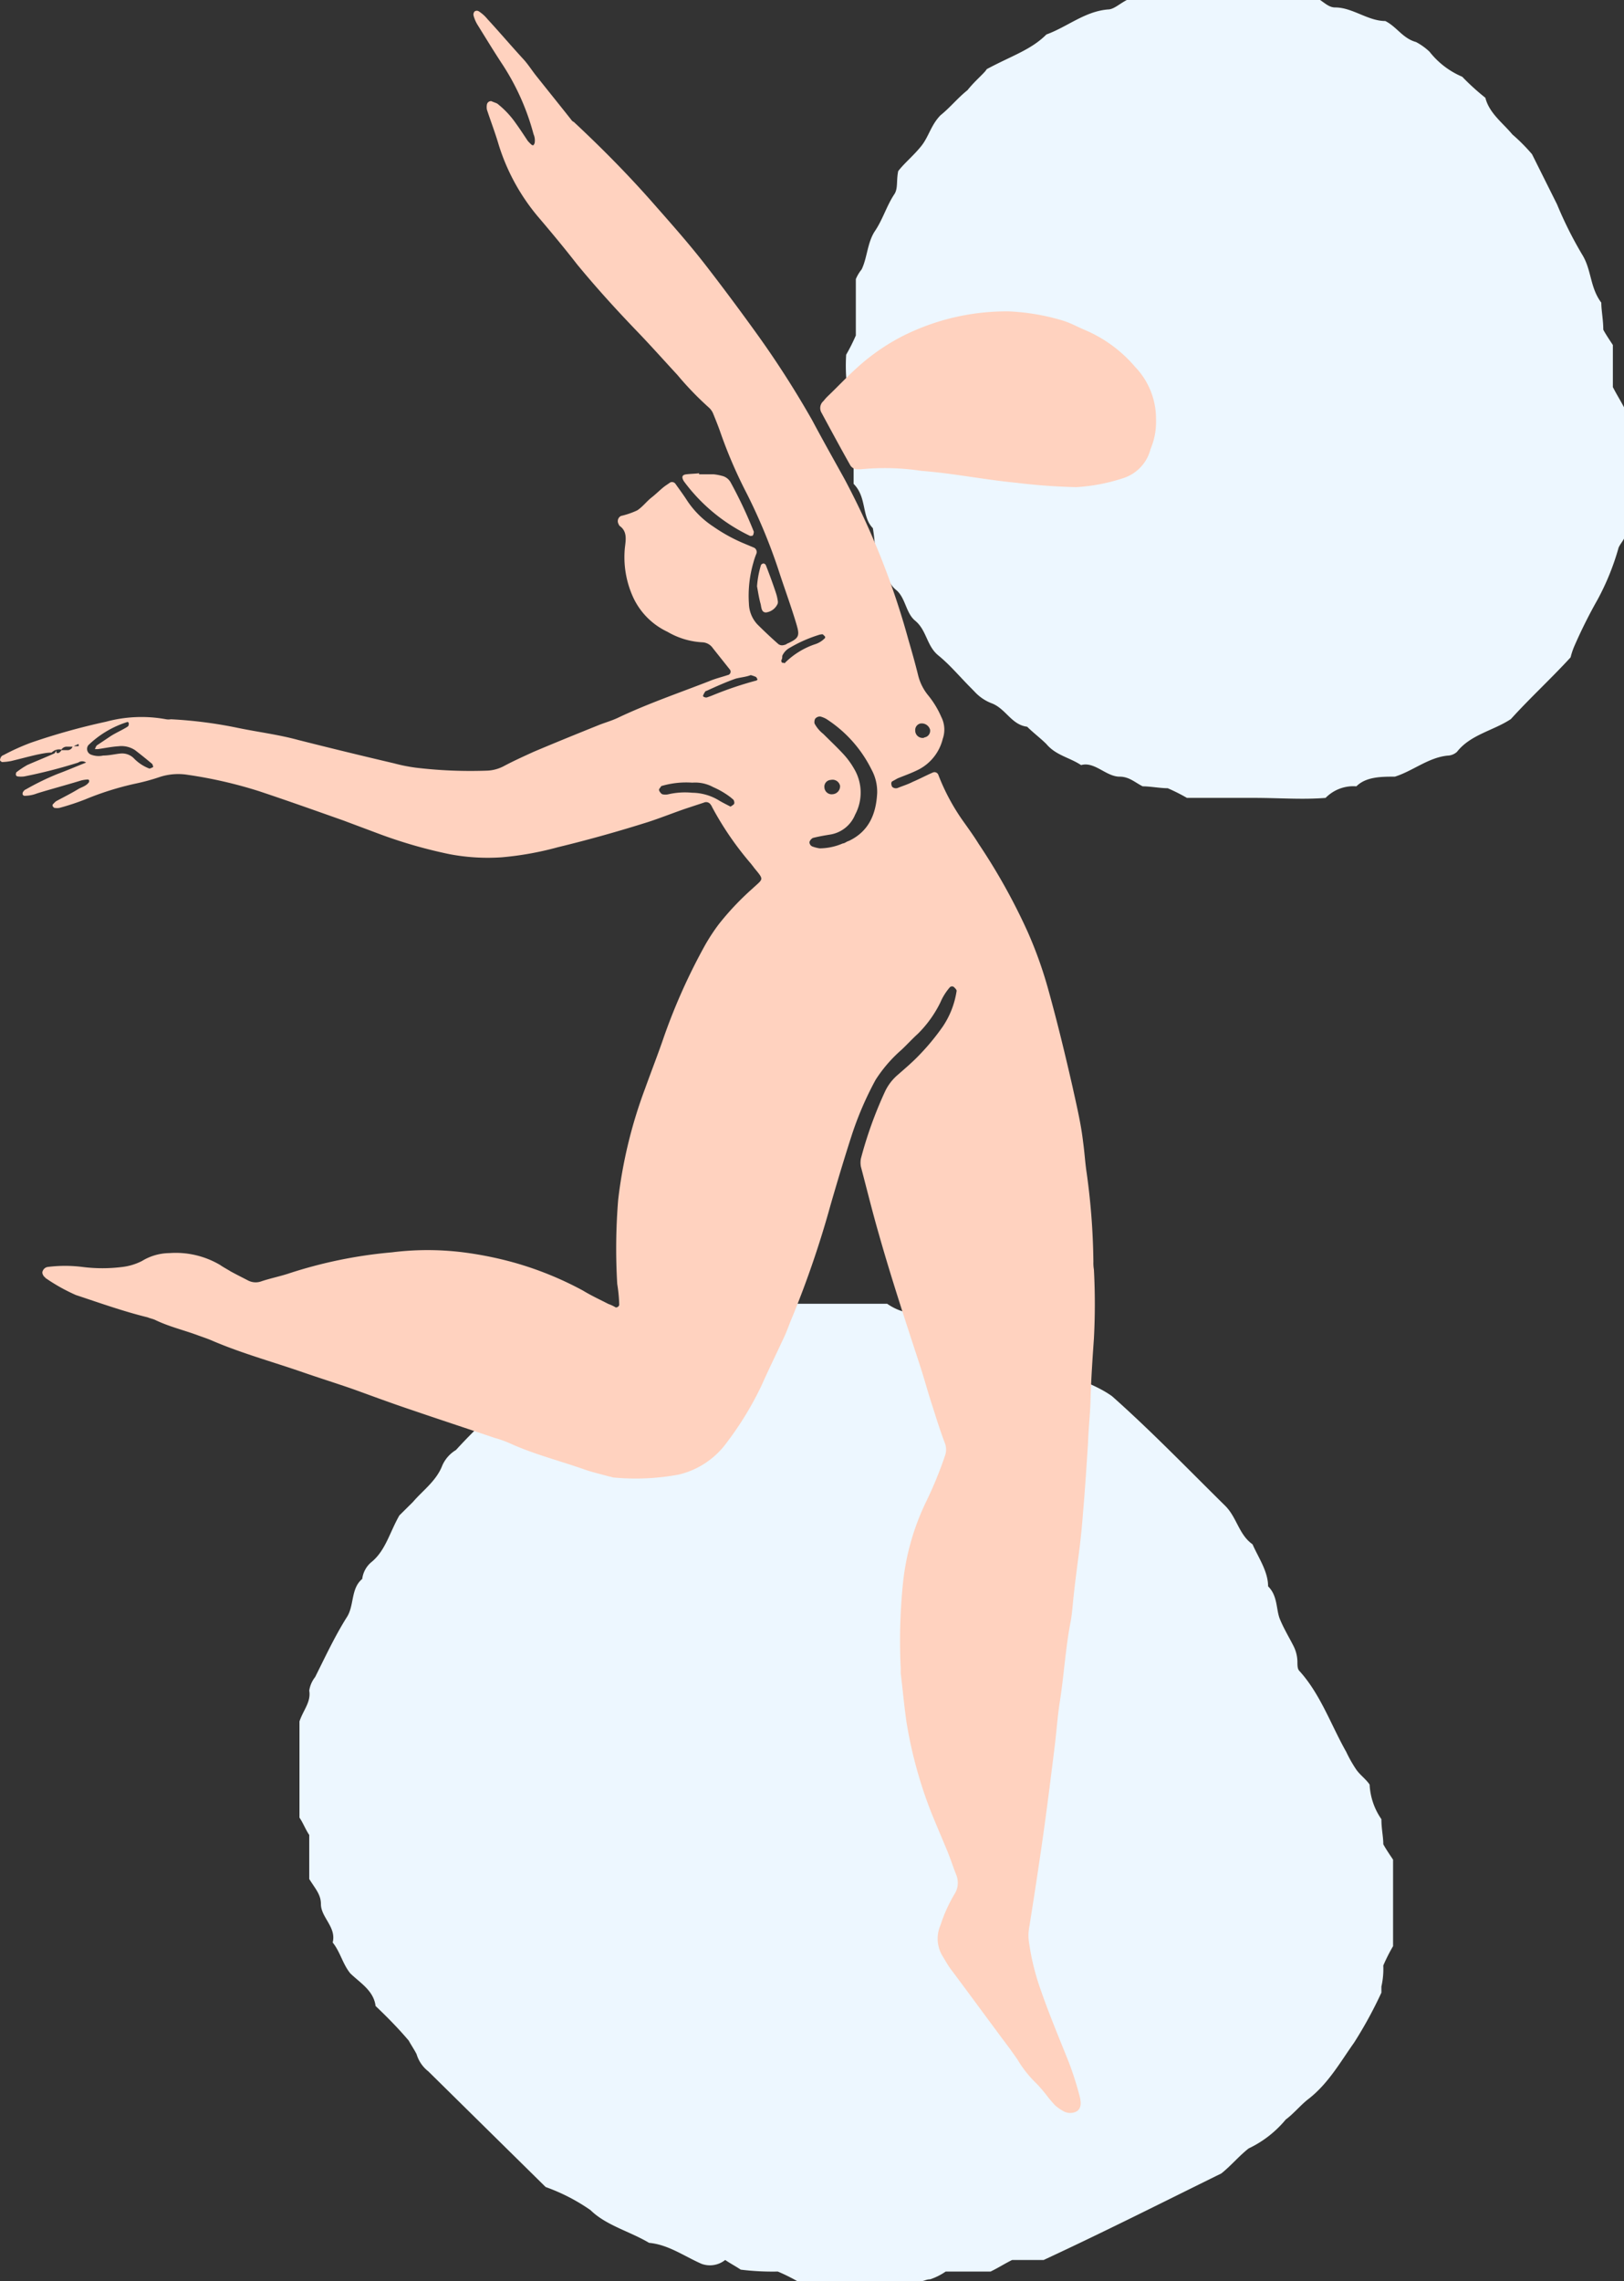 <svg id="Capa_1" data-name="Capa 1" xmlns="http://www.w3.org/2000/svg" viewBox="0 0 154.5 217"><rect x="0" y="0" width="154.5" height="217" fill="#333333" stroke="none"/><defs><style>.cls-1{fill:#edf7ff;}.cls-2{fill:#ffd2bf;}</style></defs><title>not-alone-figure-community</title><path class="cls-1" d="M67,215.8c-1.67-.73-3.16-1.83-5-2-1.85-1.1-4.08-1.65-5.57-3.11a18.09,18.09,0,0,0-4.27-2.2L41,197.49a3.26,3.26,0,0,1-1.12-1.64c-.18-.37-.55-.92-.74-1.28-.93-1.1-2-2.2-3.16-3.3-.18-1.47-1.48-2.2-2.41-3.11-.74-.92-.93-2-1.67-2.93.37-1.47-1.12-2.38-1.12-3.66,0-.92-.55-1.47-1.11-2.38V175c-.37-.55-.56-1.1-.93-1.65v-9.15c.37-1.1,1.11-1.84.93-2.93a2.72,2.72,0,0,1,.56-1.29c.92-1.83,1.85-3.84,3-5.67.74-1.1.37-2.75,1.48-3.66a2.48,2.48,0,0,1,.93-1.65c1.3-1.1,1.67-2.75,2.6-4.39l1.3-1.29c.93-1.09,2.23-2,2.79-3.47a3.25,3.25,0,0,1,1.3-1.47c2-2.2,4.27-4.21,6.13-6.22,2.22-1.28,4.45-2,5.94-3.66,1.11,0,1.86-.19,2.78-.19.93-.73,2.23-.73,3.35-1.1s2-1.09,3.34-1.64a33.49,33.49,0,0,0,4.27-.19,15.5,15.5,0,0,0,1.86-.91H84.65a5.4,5.4,0,0,0,1.49.73,16,16,0,0,1,3,.37,8,8,0,0,0,2.78.73c.93.91,2.23.73,3.16,1.1,1.11.55,2,1.1,3.16,1.64.37.19.93.37,1.3.55,1.85,1.84,4.45,2.2,6.5,3.67,3.71,3.29,7.24,6.95,10.77,10.43,1.11,1.1,1.3,2.75,2.6,3.66.56,1.28,1.48,2.57,1.48,4,.93.91.75,2.2,1.12,3.11s.93,1.83,1.3,2.57a3.44,3.44,0,0,1,.37,1.46c0,.37,0,.73.19.91,2,2.2,3,5.13,4.45,7.69a12.78,12.78,0,0,0,.93,1.65c.37.55.93.92,1.3,1.47a6.31,6.31,0,0,0,1.12,3.29c0,.92.18,1.65.18,2.38.19.37.56.92.93,1.47v8.23a16.48,16.48,0,0,0-.93,1.84,7.61,7.61,0,0,1-.18,2V190a40.19,40.19,0,0,1-2.6,4.76c-1.3,1.83-2.42,3.84-4.28,5.31-.74.55-1.48,1.46-2.22,2a10.31,10.31,0,0,1-3.53,2.75c-.93.73-1.67,1.64-2.6,2.38-5.57,2.74-11,5.49-16.9,8.23h-3c-.75.37-1.3.74-2.05,1.1H90.22a5.85,5.85,0,0,1-1.48.74c-.38,0-.56.18-.93.18H76.11a17.94,17.94,0,0,0-1.86-.92,24.47,24.47,0,0,1-3.53-.18c-.56-.37-.93-.55-1.48-.92A2.32,2.32,0,0,1,67,215.8Z" transform="translate(-0.25 -0.45)"/><path class="cls-1" d="M80.75,34.19a17.37,17.37,0,0,0,.92-1.83V27a3.77,3.77,0,0,1,.55-.92c.54-1.1.54-2.57,1.28-3.67s1.1-2.38,1.83-3.48c.37-.55.18-1.28.37-2.2.55-.73,1.46-1.47,2.19-2.38s.92-2,1.84-2.94c.91-.73,1.64-1.65,2.56-2.38.73-.92,1.65-1.65,1.83-2,2.38-1.28,4.21-1.83,5.68-3.3,2-.73,3.66-2.2,5.86-2.38.55,0,1.1-.55,1.83-.92h18.32c.55.37.91.73,1.47.73,1.64,0,3.11,1.29,4.76,1.29,1.1.55,1.65,1.65,2.93,2a5.91,5.91,0,0,1,1.28.92,7.83,7.83,0,0,0,3.11,2.38,22.32,22.32,0,0,0,2.2,2c.37,1.47,1.65,2.38,2.57,3.49A17.35,17.35,0,0,1,146,15.12l2.38,4.77a37.08,37.08,0,0,0,2.38,4.76c.92,1.47.73,3.12,1.83,4.59,0,.73.19,1.65.19,2.57.18.36.55.91.91,1.46v4c.37.73.73,1.28,1.1,2V51.61c-.18.37-.37.55-.55.92a23.78,23.78,0,0,1-2,4.95,47.49,47.49,0,0,0-2.2,4.4,6.65,6.65,0,0,0-.37,1.1c-1.83,2-3.85,3.85-5.68,5.87-1.65,1.1-3.84,1.47-5.13,3.12a1.4,1.4,0,0,1-.91.36c-1.83.19-3.3,1.47-5,2-1.28,0-2.74,0-3.66.92a3.7,3.7,0,0,0-2.93,1.1c-2.2.18-4.4,0-6.78,0h-6.41a17.25,17.25,0,0,0-1.83-.92c-.73,0-1.65-.18-2.38-.18-.74-.37-1.28-.92-2.2-.92-1.28,0-2.38-1.47-3.66-1.1-1.1-.73-2.39-.92-3.3-2-.55-.55-1.28-1.1-1.83-1.65-1.47-.18-2-1.65-3.3-2.2A4.29,4.29,0,0,1,93,66.28l-.36-.37c-1.1-1.1-2-2.2-3.12-3.11s-1.1-2.39-2.2-3.3c-.91-.74-.91-2.2-1.83-2.94s-.91-2-1.83-2.93c-.18-.92-.18-1.84-.37-2.94-1.09-1.1-.55-2.93-1.83-4.21V40.24A17.21,17.21,0,0,1,80.75,34.19Z" transform="translate(-0.25 -0.45)"/><path class="cls-2" d="M6.09,71.81h.56a.51.51,0,0,0,.52-.38c.14,0,.28,0,.42,0s.18,0,.14-.14-.1,0-.14,0a1.13,1.13,0,0,0-.38.19c-.18,0-.37,0-.56,0a.6.6,0,0,0-.56.28,1,1,0,0,0-.93.28c-.47,0-.89.1-1.36.19-.84.19-1.68.42-2.48.61a5.27,5.27,0,0,1-.88.1s-.19-.1-.19-.19a.71.71,0,0,1,.09-.28.41.41,0,0,1,.24-.19A21.56,21.56,0,0,1,3.19,71.1a62.65,62.65,0,0,1,7.16-2,12.9,12.9,0,0,1,5.7-.23,1.33,1.33,0,0,0,.46,0,41.81,41.81,0,0,1,6.46.84c1.86.38,3.78.62,5.65,1.13,3,.76,6.08,1.51,9.11,2.22a16.07,16.07,0,0,0,2.11.42,43.66,43.66,0,0,0,6.68.28,3.71,3.71,0,0,0,1.73-.47c.89-.47,1.82-.89,2.76-1.32,2.1-.89,4.2-1.74,6.31-2.59.61-.23,1.26-.42,1.82-.7,2.8-1.32,5.7-2.31,8.6-3.44.56-.24,1.17-.38,1.73-.57a.33.33,0,0,0,.19-.56l-1.59-2a1.27,1.27,0,0,0-1-.56,7.3,7.3,0,0,1-3.32-1A6.76,6.76,0,0,1,60.5,57.3a9.18,9.18,0,0,1-.8-4.76c.09-.75.24-1.55-.51-2.07a1.22,1.22,0,0,1-.14-.28.55.55,0,0,1,.28-.66A7.79,7.79,0,0,0,60.87,49c.51-.33.89-.85,1.36-1.22s.74-.66,1.16-1c.19-.15.42-.29.61-.43a.4.4,0,0,1,.52.14c.37.52.79,1.09,1.12,1.61a8.7,8.7,0,0,0,2.47,2.44,15.8,15.8,0,0,0,2.81,1.56l1,.42a.46.46,0,0,1,.28.62,6.89,6.89,0,0,0-.28.84,11.28,11.28,0,0,0-.42,3.91,3,3,0,0,0,.79,1.94c.66.66,1.31,1.27,2,1.88a.58.58,0,0,0,.56.09c.14,0,.28-.14.42-.18,1-.48,1.07-.71.75-1.79-.52-1.75-1.17-3.49-1.73-5.23a53.5,53.5,0,0,0-3-7.21,44.58,44.58,0,0,1-2.57-6c-.19-.52-.38-1-.61-1.56a1.58,1.58,0,0,0-.42-.61,29.94,29.94,0,0,1-3-3.11c-1.26-1.36-2.52-2.78-3.83-4.14-2-2.08-3.88-4.15-5.7-6.36C53.91,24,52.64,22.48,51.38,21a19.68,19.68,0,0,1-3.69-6.79c-.33-1.13-.75-2.21-1.12-3.34a1.48,1.48,0,0,1,0-.47.4.4,0,0,1,.42-.33c.19.09.37.14.56.23a8.65,8.65,0,0,1,1.78,1.89c.37.51.74,1.08,1.12,1.65a3.33,3.33,0,0,0,.42.42s.09,0,.14,0,0-.09.09-.14a1.45,1.45,0,0,0-.09-.9,22.84,22.84,0,0,0-2.9-6.55c-.84-1.27-1.64-2.59-2.43-3.86a3.35,3.35,0,0,1-.37-.85.44.44,0,0,1,.09-.42.36.36,0,0,1,.42,0,3.51,3.51,0,0,1,.79.71c1.17,1.27,2.29,2.59,3.46,3.86.47.52.84,1.13,1.31,1.7,1.08,1.36,2.15,2.68,3.23,4.05a.48.48,0,0,0,.23.19c2.52,2.35,4.95,4.8,7.25,7.39,1.82,2.07,3.64,4.1,5.32,6.27s3.32,4.38,4.91,6.59a91.42,91.42,0,0,1,5.19,8.11c1,1.88,2.06,3.76,3.08,5.6A74.15,74.15,0,0,1,86.67,61.3c.33,1.13.65,2.26.93,3.4a4.83,4.83,0,0,0,.94,1.88,8.68,8.68,0,0,1,1.26,2.07,2.65,2.65,0,0,1,.14,2.08,4.49,4.49,0,0,1-2.29,2.92c-.65.33-1.31.56-2,.84l-.52.29c-.14.09-.09.37,0,.52a.51.51,0,0,0,.56.09c.47-.19.94-.33,1.4-.57.66-.28,1.27-.61,1.92-.89a.39.39,0,0,1,.51.23,20.07,20.07,0,0,0,2.48,4.57c.47.66.94,1.32,1.36,2A58,58,0,0,1,98,89.05a39.65,39.65,0,0,1,2,5.61c.85,3.06,1.59,6.12,2.29,9.19.38,1.74.8,3.48,1,5.22.14,1,.19,1.94.33,2.88a65.37,65.37,0,0,1,.65,8.52,3.89,3.89,0,0,0,.05.76,62.23,62.23,0,0,1,0,6.55c-.14,2-.28,4.05-.33,6.12-.05,1.27-.19,2.55-.23,3.82-.14,2.16-.28,4.38-.47,6.55-.1,1.36-.24,2.73-.42,4.1s-.33,2.54-.47,3.81c-.09.8-.14,1.65-.28,2.45-.51,2.59-.65,5.28-1.07,7.87-.19,1.27-.28,2.54-.43,3.81-.37,3-.74,6-1.16,8.95s-.85,5.75-1.31,8.63a4.15,4.15,0,0,0,0,1.36,23.12,23.12,0,0,0,.94,4c.84,2.49,1.87,4.94,2.85,7.39A30.61,30.61,0,0,1,103,200c.09.47.14.94-.28,1.27a1.31,1.31,0,0,1-1.31,0,4.36,4.36,0,0,1-.75-.52c-.23-.23-.47-.52-.7-.8a14.37,14.37,0,0,0-1.07-1.27,11,11,0,0,1-1.87-2.36l-.71-1c-1.87-2.49-3.69-5-5.56-7.49-.32-.42-.6-.94-.89-1.41a3.19,3.19,0,0,1-.14-2.83,14.42,14.42,0,0,1,1.31-2.92,2,2,0,0,0,.19-1.88c-.28-.71-.51-1.42-.79-2.12-.52-1.27-1.08-2.55-1.59-3.82a41.73,41.73,0,0,1-2.34-8.52c-.23-1.56-.37-3.16-.56-4.72v-.47a54,54,0,0,1,.23-8.24,23.34,23.34,0,0,1,2.25-7.73,37,37,0,0,0,1.73-4.24,1.71,1.71,0,0,0,0-1.18c-.43-1.13-.8-2.3-1.17-3.48-.47-1.41-.84-2.83-1.31-4.24-1.31-4-2.67-8.15-3.83-12.25-.61-2.12-1.13-4.24-1.69-6.36a2.12,2.12,0,0,1,0-.75,38.57,38.57,0,0,1,2.33-6.46,4.76,4.76,0,0,1,1.22-1.55c.65-.57,1.31-1.13,1.91-1.75a22,22,0,0,0,2.34-2.82,8.25,8.25,0,0,0,1.31-3.39c0-.1-.14-.24-.23-.33a.29.29,0,0,0-.42,0,5.39,5.39,0,0,0-.89,1.42,11,11,0,0,1-2.15,3c-.52.47-1,1-1.54,1.51a13.31,13.31,0,0,0-2.48,2.87,31.36,31.36,0,0,0-2.29,5.33c-.7,2.17-1.36,4.38-2,6.59a93.8,93.8,0,0,1-3.6,10.56c-.33.75-.56,1.51-.94,2.26-.65,1.41-1.35,2.82-2,4.29a30.73,30.73,0,0,1-3.32,5.46,7.89,7.89,0,0,1-4.58,3.06,22.42,22.42,0,0,1-6.17.28c-.14,0-.28-.09-.42-.09-.84-.24-1.68-.42-2.47-.71-2.29-.8-4.68-1.41-6.88-2.4a10.19,10.19,0,0,0-1.54-.56c-2.66-.9-5.37-1.79-8-2.69-1.82-.61-3.6-1.27-5.42-1.93-1.63-.57-3.27-1.08-4.91-1.65-2.89-1-5.79-1.79-8.6-3-.42-.18-.84-.32-1.26-.47-1.35-.51-2.8-.84-4.16-1.5-.23-.1-.46-.14-.7-.24-2.29-.56-4.53-1.36-6.82-2.12A17.33,17.33,0,0,1,4.55,122s0-.09-.09-.09c-.14-.19-.24-.38-.14-.57a.61.61,0,0,1,.46-.37,13.17,13.17,0,0,1,3.32,0,15,15,0,0,0,3.79,0,5.54,5.54,0,0,0,1.87-.57,5.1,5.1,0,0,1,2.61-.75,8.3,8.3,0,0,1,4.82,1.13c.33.23.7.42,1,.61.51.28,1.07.56,1.63.85a1.57,1.57,0,0,0,1.31.09c.84-.28,1.78-.47,2.62-.75a43.66,43.66,0,0,1,9.77-2,27.31,27.31,0,0,1,6.82,0,34.3,34.3,0,0,1,4.91,1,32,32,0,0,1,6.45,2.63c.79.48,1.59.85,2.43,1.28a3.69,3.69,0,0,1,.7.33.32.32,0,0,0,.33-.24,14.74,14.74,0,0,0-.19-2,57.25,57.25,0,0,1,.09-8A44.86,44.86,0,0,1,61.62,104c.61-1.7,1.26-3.35,1.82-5a56.72,56.72,0,0,1,3.88-8.63,18.3,18.3,0,0,1,1.31-2A26.11,26.11,0,0,1,71.81,85c1.07-1,1.17-.8.18-2-.09-.14-.18-.23-.28-.37A29.79,29.79,0,0,1,68,77.23a1,1,0,0,0-.14-.24.51.51,0,0,0-.65-.19l-1.73.57c-1.22.42-2.39.89-3.56,1.27-2.85.9-5.7,1.7-8.59,2.4A30,30,0,0,1,48,82,19.49,19.49,0,0,1,43,81.7a45.48,45.48,0,0,1-6.69-1.93L32.92,78.5c-2.66-.94-5.33-1.89-8-2.78a42.44,42.44,0,0,0-6.78-1.56,5.7,5.7,0,0,0-2.66.19A19.59,19.59,0,0,1,13.1,75a28.29,28.29,0,0,0-4.76,1.5,23.76,23.76,0,0,1-2.43.8,1.39,1.39,0,0,1-.47,0c-.05,0-.14-.09-.19-.19V77a2.56,2.56,0,0,1,.33-.33c.7-.38,1.45-.75,2.15-1.18.33-.18.75-.28,1-.66,0,0,0-.09,0-.14s-.09-.09-.14-.09a3.21,3.21,0,0,0-.61.09c-1.4.43-2.8.8-4.2,1.23a3.29,3.29,0,0,1-1.17.23A.2.2,0,0,1,2.4,76a.35.35,0,0,1,.09-.28.51.51,0,0,1,.24-.19,25,25,0,0,1,3-1.46c.89-.33,1.77-.71,2.71-1.08a.64.64,0,0,0-.75,0,47.82,47.82,0,0,1-5.14,1.32,2.51,2.51,0,0,1-.61,0,.21.21,0,0,1-.18-.15c0-.09,0-.23.09-.28a8.23,8.23,0,0,1,1-.66c.84-.37,1.68-.7,2.52-1.08.09,0,.19-.24.28-.33C5.48,72.14,5.86,72.23,6.09,71.81Zm77.07,1.84a12.11,12.11,0,0,0-4.3-4.81,2.45,2.45,0,0,0-.56-.23.57.57,0,0,0-.51.23.75.75,0,0,0-.05.43,3.15,3.15,0,0,0,.84,1c.66.66,1.31,1.27,1.92,1.93a7.56,7.56,0,0,1,1,1.37,4.44,4.44,0,0,1,.1,4.38,3.09,3.09,0,0,1-2.39,1.89c-.56.09-1.07.18-1.63.32a.71.71,0,0,0-.28.29c-.1.14,0,.42.23.52a3.6,3.6,0,0,0,.7.18,5.63,5.63,0,0,0,2.2-.47c.18,0,.37-.19.56-.23,1.91-.9,2.61-2.55,2.71-4.57A4.41,4.41,0,0,0,83.16,73.65ZM63.25,75.2s-.09,0-.14.1-.23.23-.14.37a.72.72,0,0,0,.28.33,1.26,1.26,0,0,0,.61,0,7.07,7.07,0,0,1,2.24-.14,5,5,0,0,1,2.58.75c.32.19.7.38,1.07.57,0,0,.23-.14.33-.24a.33.33,0,0,0,0-.28c0-.14-.19-.23-.28-.33a7.88,7.88,0,0,0-1.69-1,3.58,3.58,0,0,0-2-.43A8.3,8.3,0,0,0,63.25,75.2ZM9.55,71.71c-.09,0-.19,0-.28,0,.09-.14.09-.28.23-.38l1.27-.85c.51-.33,1.07-.56,1.59-.89a.27.27,0,0,0,.14-.24v-.14s-.1-.09-.1-.09a9.39,9.39,0,0,0-3.74,2.21.58.58,0,0,0,.24.9,2,2,0,0,0,1.17.09c.56,0,1.12-.14,1.63-.19a1.58,1.58,0,0,1,1.26.43,4.05,4.05,0,0,0,1.5,1c.09,0,.28-.1.37-.15a1.57,1.57,0,0,0-.09-.28c-.56-.47-1.08-.89-1.64-1.32a2.34,2.34,0,0,0-1.59-.37C10.86,71.48,10.21,71.62,9.55,71.71ZM70.26,65c-.93.32-1.87.75-2.8,1.17,0,0-.09,0-.14.1a1.63,1.63,0,0,0-.19.37c0,.1.24.19.38.15l.42-.15a34,34,0,0,1,4.3-1.46s.09-.09.09-.09a1.27,1.27,0,0,0-.14-.24,3.22,3.22,0,0,0-.51-.18C71.25,64.84,70.73,64.88,70.26,65Zm4.44-1.51c.1,0,.24.09.24,0a7.4,7.4,0,0,1,2.8-1.74,2.27,2.27,0,0,0,1-.61.23.23,0,0,0,0-.14l-.19-.19c-.09-.05-.19,0-.28,0a13.1,13.1,0,0,0-2.9,1.27,1.61,1.61,0,0,0-.7.76c0,.14,0,.28-.09.42A.27.27,0,0,0,74.7,63.52Zm13.47,7.11a.64.64,0,0,0,.56-.75.82.82,0,0,0-.94-.57.63.63,0,0,0-.47.66A.7.7,0,0,0,88.17,70.63ZM79.47,76a.76.76,0,0,0,.7-.8.73.73,0,0,0-.88-.56.64.64,0,0,0-.61.71A.69.69,0,0,0,79.47,76Z" transform="translate(-0.25 -0.45)"/><path class="cls-2" d="M110.23,40.34a7.13,7.13,0,0,0-2-5,12.82,12.82,0,0,0-4.72-3.48c-.7-.29-1.35-.66-2.1-.9a21.05,21.05,0,0,0-5.19-.89,22,22,0,0,0-10,2.3,19.9,19.9,0,0,0-4.49,3.11c-.94.85-1.82,1.79-2.71,2.64a4,4,0,0,0-.42.47.88.88,0,0,0-.19,1.13c.89,1.65,1.78,3.3,2.71,4.95a.79.79,0,0,0,.75.42h.28a23.07,23.07,0,0,1,5.75.15c3,.23,6,.84,9,1.13a57.62,57.62,0,0,0,5.75.42,17.53,17.53,0,0,0,4.44-.85,3.91,3.91,0,0,0,2.62-2.78A6.64,6.64,0,0,0,110.23,40.34Z" transform="translate(-0.25 -0.45)"/><path class="cls-2" d="M66.76,45.47c-.42.05-.8.05-1.22.1s-.46.28-.23.66a16.81,16.81,0,0,0,6.26,5.18c.1.05.19,0,.28,0a.47.47,0,0,0,.1-.28.16.16,0,0,0,0-.14,42.29,42.29,0,0,0-2.2-4.67,1.27,1.27,0,0,0-.84-.61,4.72,4.72,0,0,0-.75-.14H66.76Z" transform="translate(-0.25 -0.45)"/><path class="cls-2" d="M72.27,56.22c.1.56.19,1.13.33,1.64.09.29.05.85.52.85a1.4,1.4,0,0,0,1.12-.85.66.66,0,0,0,0-.28,4.09,4.09,0,0,0-.18-.75c-.28-.85-.61-1.75-.94-2.59a.29.29,0,0,0-.23-.19.34.34,0,0,0-.24.14A9.13,9.13,0,0,0,72.27,56.22Z" transform="translate(-0.25 -0.45)"/></svg>